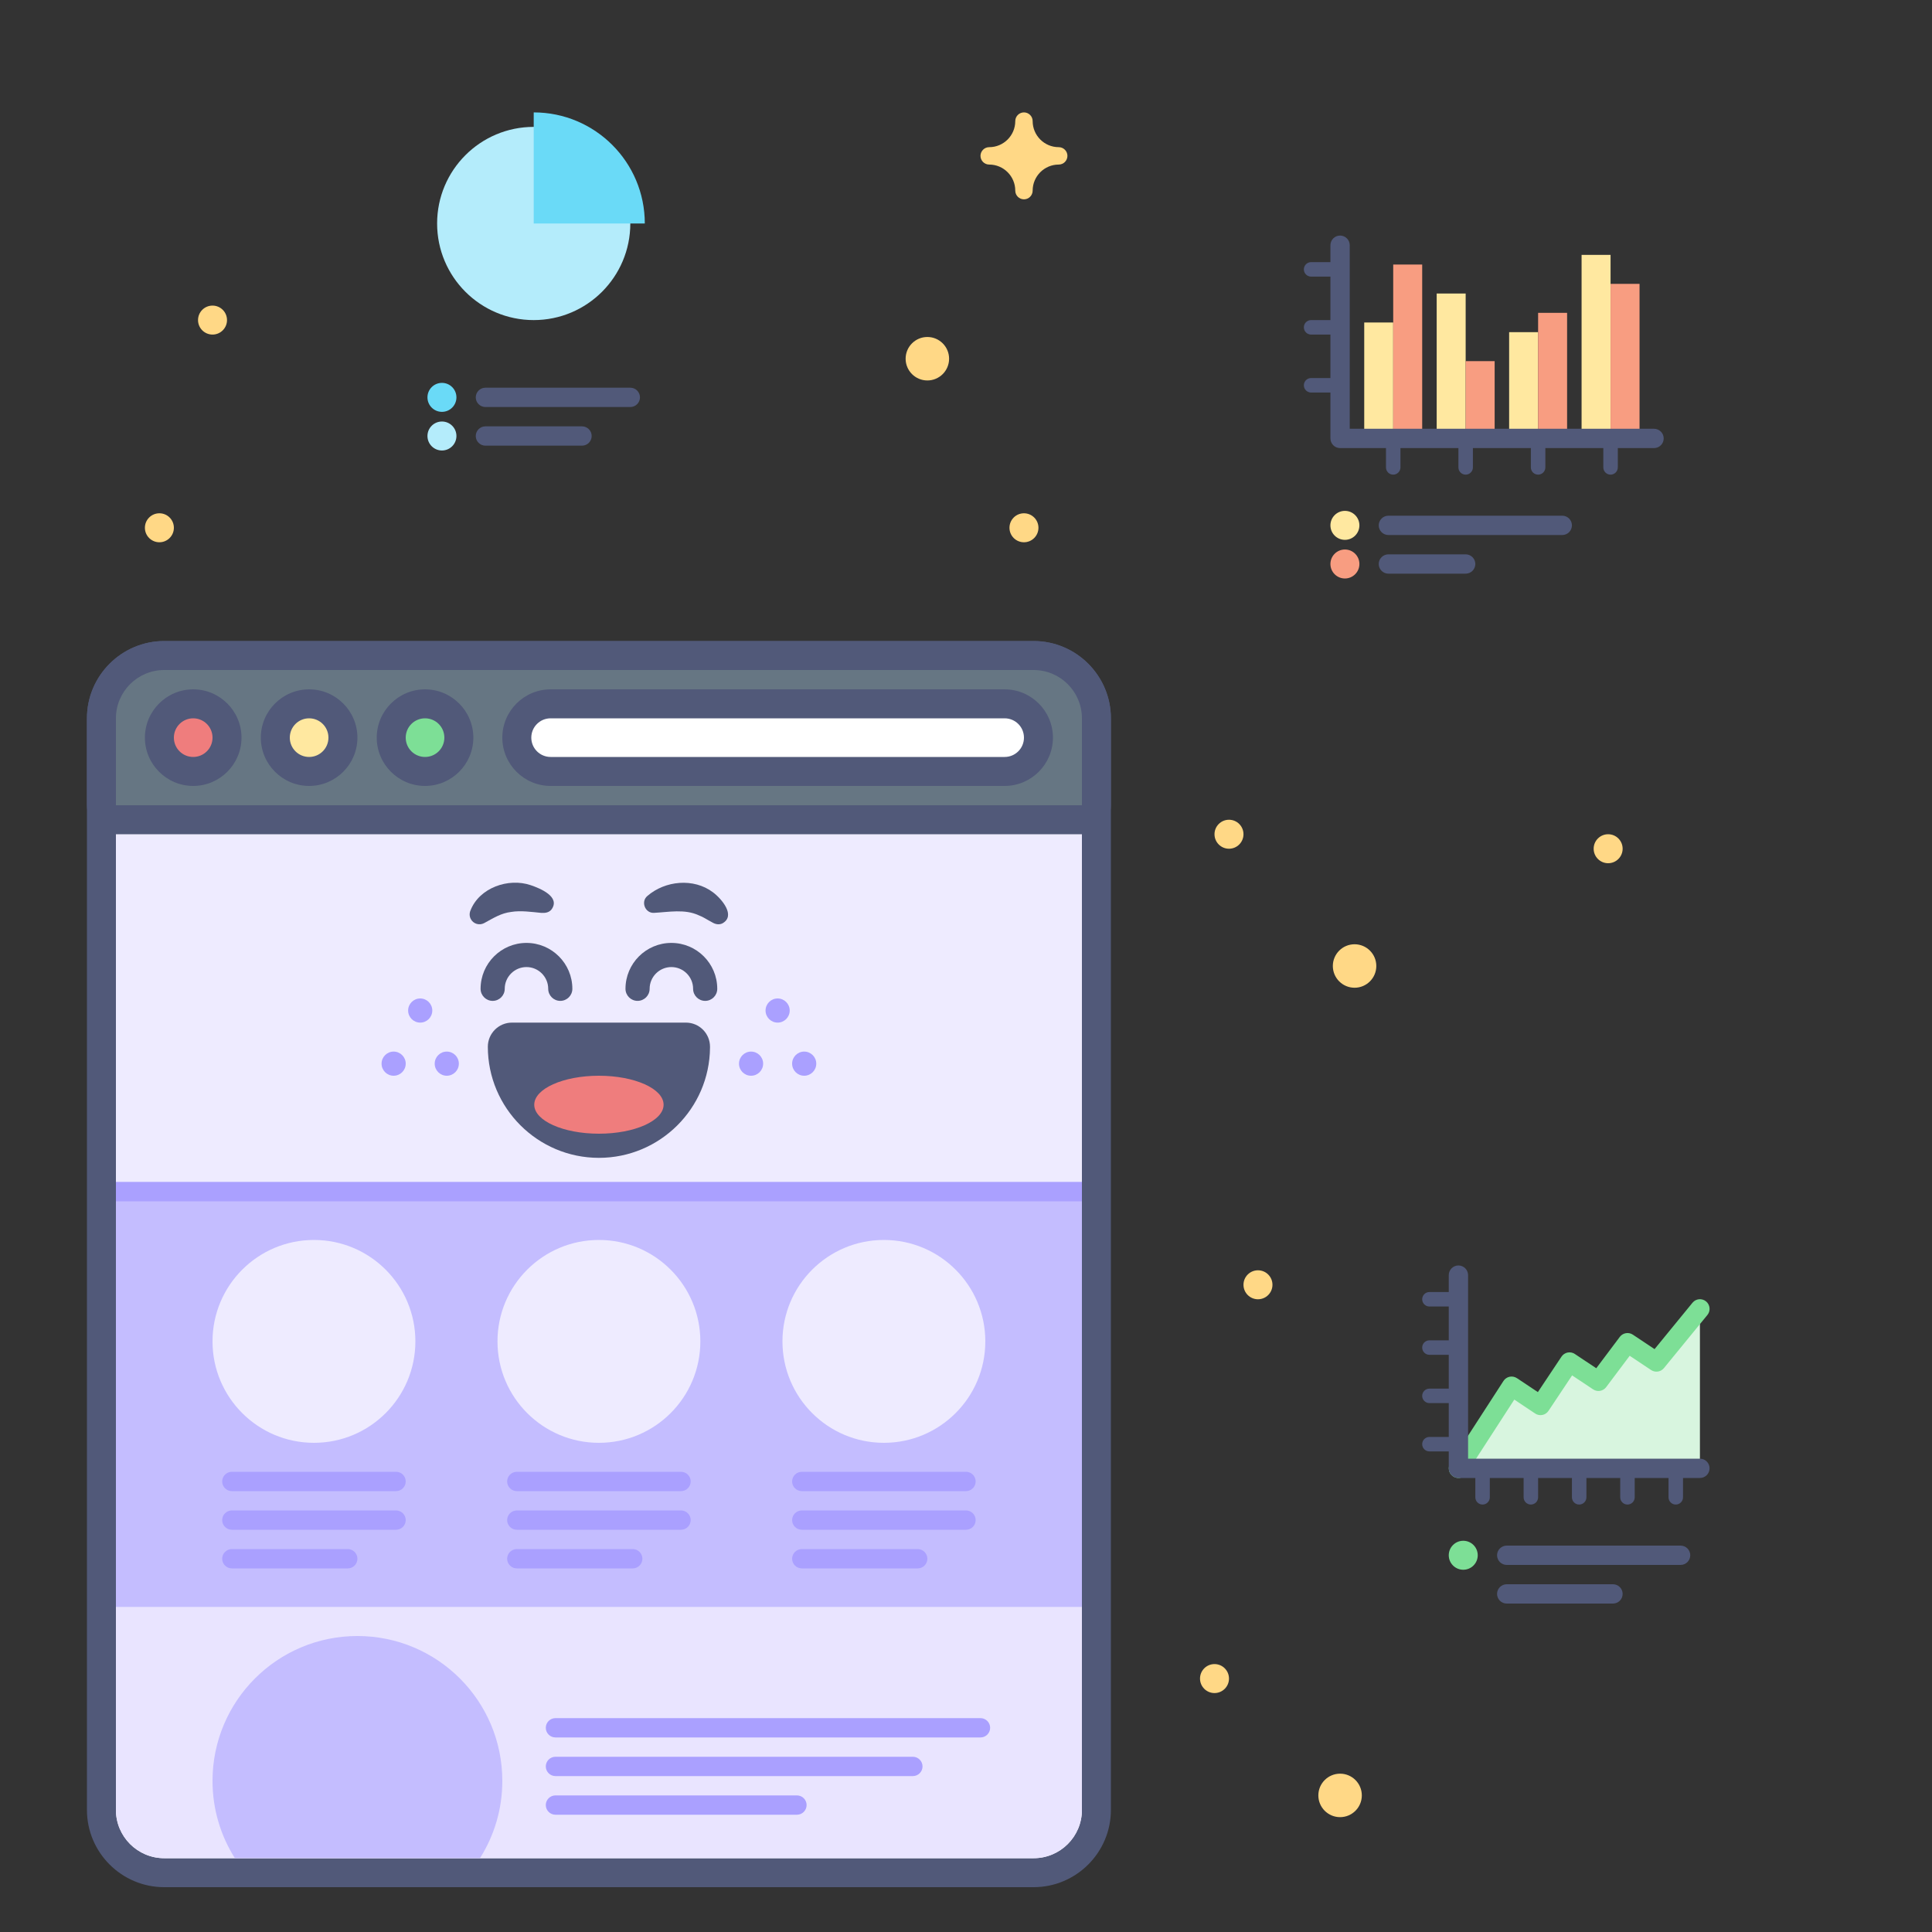 <?xml version="1.0" encoding="utf-8"?>
<!-- Generator: Adobe Illustrator 26.0.2, SVG Export Plug-In . SVG Version: 6.00 Build 0)  -->
<svg version="1.1" id="Landing_x5F_Page_x5F_Hub-Landing_x5F_Page_x5F_Statistics"
	 xmlns="http://www.w3.org/2000/svg" xmlns:xlink="http://www.w3.org/1999/xlink" x="0px" y="0px" viewBox="0 0 400 400"
	 style="enable-background:new 0 0 400 400;" xml:space="preserve">
<rect x="0" y="0" width="400" height="400" fill="#333333" stroke="none"/>
<style type="text/css">
	.st0{fill:#D8F5DF;}
	.st1{fill:#7DDF96;}
	.st2{fill:#515979;}
	.st3{fill:#FFE8A0;}
	.st4{fill:#F89D81;}
	.st5{fill:#B4ECFB;}
	.st6{fill:#6ADAF7;}
	.st7{fill:#FFFFFF;}
	.st8{fill:#E9E4FF;}
	.st9{fill:#EEEBFF;}
	.st10{fill:#667683;}
	.st11{fill:#EF7D7D;}
	.st12{fill:#C4BDFF;}
	.st13{fill:#AAA0FF;}
	.st14{fill:none;}
	.st15{fill:#FFD886;}
</style>
<g>
	<g>
		<polygon class="st0" points="301.95,304 312.95,287 318.95,291 324.95,282 330.95,286 336.95,278 342.95,282 351.95,271 
			351.95,304 		"/>
	</g>
	<g>
		<path class="st1" d="M301.95,306c-0.37,0-0.75-0.1-1.08-0.32c-0.93-0.6-1.19-1.84-0.59-2.77l11-17c0.29-0.45,0.75-0.76,1.27-0.87
			c0.52-0.11,1.07,0,1.51,0.29l4.34,2.89l4.89-7.34c0.61-0.92,1.85-1.17,2.77-0.55l4.43,2.95l4.87-6.49
			c0.64-0.85,1.83-1.05,2.71-0.46l4.49,2.99l7.85-9.6c0.7-0.86,1.96-0.98,2.81-0.28c0.85,0.7,0.98,1.96,0.28,2.81l-9,11
			c-0.65,0.8-1.8,0.97-2.66,0.4l-4.43-2.95l-4.87,6.49c-0.64,0.85-1.83,1.05-2.71,0.46l-4.34-2.89l-4.89,7.34
			c-0.61,0.92-1.85,1.17-2.77,0.55l-4.31-2.88l-9.9,15.3C303.25,305.68,302.61,306,301.95,306z"/>
	</g>
	<g>
		<path class="st2" d="M301.95,300.5h-6c-0.83,0-1.5-0.67-1.5-1.5s0.67-1.5,1.5-1.5h6c0.83,0,1.5,0.67,1.5,1.5
			S302.78,300.5,301.95,300.5z"/>
	</g>
	<g>
		<path class="st2" d="M301.95,290.5h-6c-0.83,0-1.5-0.67-1.5-1.5s0.67-1.5,1.5-1.5h6c0.83,0,1.5,0.67,1.5,1.5
			S302.78,290.5,301.95,290.5z"/>
	</g>
	<g>
		<path class="st2" d="M301.95,280.5h-6c-0.83,0-1.5-0.67-1.5-1.5s0.67-1.5,1.5-1.5h6c0.83,0,1.5,0.67,1.5,1.5
			S302.78,280.5,301.95,280.5z"/>
	</g>
	<g>
		<path class="st2" d="M301.95,270.5h-6c-0.83,0-1.5-0.67-1.5-1.5s0.67-1.5,1.5-1.5h6c0.83,0,1.5,0.67,1.5,1.5
			S302.78,270.5,301.95,270.5z"/>
	</g>
	<g>
		<path class="st2" d="M346.95,311.5c-0.83,0-1.5-0.67-1.5-1.5v-6c0-0.83,0.67-1.5,1.5-1.5s1.5,0.67,1.5,1.5v6
			C348.45,310.83,347.78,311.5,346.95,311.5z"/>
	</g>
	<g>
		<path class="st2" d="M336.95,311.5c-0.83,0-1.5-0.67-1.5-1.5v-6c0-0.83,0.67-1.5,1.5-1.5s1.5,0.67,1.5,1.5v6
			C338.45,310.83,337.78,311.5,336.95,311.5z"/>
	</g>
	<g>
		<path class="st2" d="M326.95,311.5c-0.83,0-1.5-0.67-1.5-1.5v-6c0-0.83,0.67-1.5,1.5-1.5s1.5,0.67,1.5,1.5v6
			C328.45,310.83,327.78,311.5,326.95,311.5z"/>
	</g>
	<g>
		<path class="st2" d="M316.95,311.5c-0.83,0-1.5-0.67-1.5-1.5v-6c0-0.83,0.67-1.5,1.5-1.5s1.5,0.67,1.5,1.5v6
			C318.45,310.83,317.78,311.5,316.95,311.5z"/>
	</g>
	<g>
		<path class="st2" d="M306.95,311.5c-0.83,0-1.5-0.67-1.5-1.5v-6c0-0.83,0.67-1.5,1.5-1.5s1.5,0.67,1.5,1.5v6
			C308.45,310.83,307.78,311.5,306.95,311.5z"/>
	</g>
	<g>
		<path class="st2" d="M351.95,306h-50c-1.1,0-2-0.9-2-2v-40c0-1.1,0.9-2,2-2s2,0.9,2,2v38h48c1.1,0,2,0.9,2,2
			S353.06,306,351.95,306z"/>
	</g>
	<g>
		<path class="st2" d="M347.95,324h-36c-1.1,0-2-0.9-2-2l0,0c0-1.1,0.9-2,2-2h36c1.1,0,2,0.9,2,2l0,0
			C349.95,323.1,349.06,324,347.95,324z"/>
	</g>
	<g>
		<circle class="st1" cx="302.95" cy="322" r="3"/>
	</g>
	<g>
		<path class="st2" d="M333.95,332h-22c-1.1,0-2-0.9-2-2l0,0c0-1.1,0.9-2,2-2h22c1.1,0,2,0.9,2,2l0,0
			C335.95,331.1,335.06,332,333.95,332z"/>
	</g>
</g>
<g>
	<g>
		<path class="st2" d="M277.45,81.27h-6c-0.83,0-1.5-0.67-1.5-1.5s0.67-1.5,1.5-1.5h6c0.83,0,1.5,0.67,1.5,1.5
			S278.28,81.27,277.45,81.27z"/>
	</g>
	<g>
		<path class="st2" d="M277.45,69.27h-6c-0.83,0-1.5-0.67-1.5-1.5s0.67-1.5,1.5-1.5h6c0.83,0,1.5,0.67,1.5,1.5
			S278.28,69.27,277.45,69.27z"/>
	</g>
	<g>
		<path class="st2" d="M277.45,57.27h-6c-0.83,0-1.5-0.67-1.5-1.5s0.67-1.5,1.5-1.5h6c0.83,0,1.5,0.67,1.5,1.5
			S278.28,57.27,277.45,57.27z"/>
	</g>
	<g>
		<path class="st2" d="M303.45,98.27c-0.83,0-1.5-0.67-1.5-1.5v-6c0-0.83,0.67-1.5,1.5-1.5s1.5,0.67,1.5,1.5v6
			C304.95,97.59,304.28,98.27,303.45,98.27z"/>
	</g>
	<g>
		<path class="st2" d="M288.45,98.27c-0.83,0-1.5-0.67-1.5-1.5v-6c0-0.83,0.67-1.5,1.5-1.5s1.5,0.67,1.5,1.5v6
			C289.95,97.59,289.28,98.27,288.45,98.27z"/>
	</g>
	<g>
		<path class="st2" d="M323.45,110.77h-36c-1.1,0-2-0.9-2-2v0c0-1.1,0.9-2,2-2h36c1.1,0,2,0.9,2,2v0
			C325.45,109.87,324.56,110.77,323.45,110.77z"/>
	</g>
	<g>
		<circle class="st3" cx="278.45" cy="108.77" r="3"/>
	</g>
	<g>
		<path class="st2" d="M303.45,118.77h-16c-1.1,0-2-0.9-2-2v0c0-1.1,0.9-2,2-2h16c1.1,0,2,0.9,2,2v0
			C305.45,117.87,304.56,118.77,303.45,118.77z"/>
	</g>
	<g>
		<circle class="st4" cx="278.45" cy="116.77" r="3"/>
	</g>
	<g>
		<rect x="282.45" y="66.77" class="st3" width="6" height="24"/>
	</g>
	<g>
		<rect x="288.45" y="54.77" class="st4" width="6" height="36"/>
	</g>
	<g>
		<rect x="297.45" y="60.77" class="st3" width="6" height="30"/>
	</g>
	<g>
		<rect x="303.45" y="74.77" class="st4" width="6" height="16"/>
	</g>
	<g>
		<path class="st2" d="M318.45,98.27c-0.83,0-1.5-0.67-1.5-1.5v-6c0-0.83,0.67-1.5,1.5-1.5s1.5,0.67,1.5,1.5v6
			C319.95,97.59,319.28,98.27,318.45,98.27z"/>
	</g>
	<g>
		<rect x="312.45" y="68.77" class="st3" width="6" height="22"/>
	</g>
	<g>
		<rect x="318.45" y="64.77" class="st4" width="6" height="26"/>
	</g>
	<g>
		<path class="st2" d="M333.45,98.27c-0.83,0-1.5-0.67-1.5-1.5v-6c0-0.83,0.67-1.5,1.5-1.5s1.5,0.67,1.5,1.5v6
			C334.95,97.59,334.28,98.27,333.45,98.27z"/>
	</g>
	<g>
		<rect x="327.45" y="52.77" class="st3" width="6" height="38"/>
	</g>
	<g>
		<rect x="333.45" y="58.77" class="st4" width="6" height="32"/>
	</g>
	<g>
		<path class="st2" d="M342.45,92.77h-65c-1.1,0-2-0.9-2-2v-40c0-1.1,0.9-2,2-2s2,0.9,2,2v38h63c1.1,0,2,0.9,2,2
			S343.56,92.77,342.45,92.77z"/>
	</g>
</g>
<g>
	<g>
		<circle class="st5" cx="110.5" cy="46.27" r="20"/>
	</g>
	<g>
		<path class="st2" d="M130.5,84.27h-30c-1.1,0-2-0.9-2-2v0c0-1.1,0.9-2,2-2h30c1.1,0,2,0.9,2,2v0
			C132.5,83.37,131.6,84.27,130.5,84.27z"/>
	</g>
	<g>
		<circle class="st6" cx="91.5" cy="82.27" r="3"/>
	</g>
	<g>
		<path class="st2" d="M120.5,92.27h-20c-1.1,0-2-0.9-2-2v0c0-1.1,0.9-2,2-2h20c1.1,0,2,0.9,2,2v0
			C122.5,91.37,121.6,92.27,120.5,92.27z"/>
	</g>
	<g>
		<circle class="st5" cx="91.5" cy="90.27" r="3"/>
	</g>
	<g>
		<path class="st6" d="M110.5,23.27v23h23C133.5,33.56,123.2,23.27,110.5,23.27z"/>
	</g>
</g>
<g>
	<g>
		<g>
			<path class="st7" d="M34,387.72c-7.17,0-13-5.83-13-13v-226c0-7.17,5.83-13,13-13h180c7.17,0,13,5.83,13,13v226
				c0,7.17-5.83,13-13,13H34z"/>
		</g>
		<g>
			<path class="st2" d="M214,138.72c5.52,0,10,4.48,10,10v226c0,5.52-4.48,10-10,10H34c-5.52,0-10-4.48-10-10v-226
				c0-5.52,4.48-10,10-10H214 M214,132.72H34c-8.82,0-16,7.18-16,16v226c0,8.82,7.18,16,16,16h180c8.82,0,16-7.18,16-16v-226
				C230,139.9,222.82,132.72,214,132.72L214,132.72z"/>
		</g>
	</g>
	<g>
		<path class="st8" d="M214,384.72H34c-5.52,0-10-4.48-10-10v-42h200v42C224,380.24,219.52,384.72,214,384.72z"/>
	</g>
	<g>
		<rect x="24" y="172.72" class="st9" width="200" height="72"/>
	</g>
	<g>
		<g>
			<path class="st10" d="M24,169.72c-1.66,0-3-1.34-3-3v-18c0-7.17,5.83-13,13-13h180c7.17,0,13,5.83,13,13v18c0,1.66-1.34,3-3,3H24
				z"/>
		</g>
		<g>
			<path class="st2" d="M214,138.72c5.52,0,10,4.48,10,10v18H24v-18c0-5.52,4.48-10,10-10H214 M214,132.72H34c-8.82,0-16,7.18-16,16
				v18c0,3.31,2.69,6,6,6h200c3.31,0,6-2.69,6-6v-18C230,139.9,222.82,132.72,214,132.72L214,132.72z"/>
		</g>
	</g>
	<g>
		<g>
			<path class="st7" d="M114,159.72c-3.86,0-7-3.14-7-7s3.14-7,7-7h94c3.86,0,7,3.14,7,7s-3.14,7-7,7H114z"/>
		</g>
		<g>
			<g>
				<path class="st2" d="M208,148.72c2.21,0,4,1.79,4,4s-1.79,4-4,4h-94c-2.21,0-4-1.79-4-4s1.79-4,4-4H208 M208,142.72h-94
					c-5.51,0-10,4.49-10,10c0,5.51,4.49,10,10,10h94c5.51,0,10-4.49,10-10C218,147.21,213.51,142.72,208,142.72L208,142.72z"/>
			</g>
		</g>
	</g>
	<g>
		<g>
			<circle class="st11" cx="40" cy="152.72" r="7"/>
		</g>
		<g>
			<g>
				<path class="st2" d="M40,148.72c2.21,0,4,1.79,4,4c0,2.21-1.79,4-4,4c-2.21,0-4-1.79-4-4C36,150.51,37.79,148.72,40,148.72
					 M40,142.72c-5.51,0-10,4.49-10,10c0,5.51,4.49,10,10,10s10-4.49,10-10C50,147.21,45.51,142.72,40,142.72L40,142.72z"/>
			</g>
		</g>
	</g>
	<g>
		<g>
			<circle class="st3" cx="64" cy="152.72" r="7"/>
		</g>
		<g>
			<g>
				<path class="st2" d="M64,148.72c2.21,0,4,1.79,4,4c0,2.21-1.79,4-4,4c-2.21,0-4-1.79-4-4C60,150.51,61.79,148.72,64,148.72
					 M64,142.72c-5.51,0-10,4.49-10,10c0,5.51,4.49,10,10,10s10-4.49,10-10C74,147.21,69.51,142.72,64,142.72L64,142.72z"/>
			</g>
		</g>
	</g>
	<g>
		<g>
			<circle class="st1" cx="88" cy="152.72" r="7"/>
		</g>
		<g>
			<g>
				<path class="st2" d="M88,148.72c2.21,0,4,1.79,4,4c0,2.21-1.79,4-4,4c-2.21,0-4-1.79-4-4C84,150.51,85.79,148.72,88,148.72
					 M88,142.72c-5.51,0-10,4.49-10,10c0,5.51,4.49,10,10,10s10-4.49,10-10C98,147.21,93.51,142.72,88,142.72L88,142.72z"/>
			</g>
		</g>
	</g>
	<g>
		<rect x="24" y="244.72" class="st12" width="200" height="88"/>
	</g>
	<g>
		<rect x="24" y="244.72" class="st13" width="200" height="4"/>
	</g>
	<g>
		<path class="st13" d="M203,359.72h-88c-1.1,0-2-0.9-2-2l0,0c0-1.1,0.9-2,2-2h88c1.1,0,2,0.9,2,2l0,0
			C205,358.82,204.1,359.72,203,359.72z"/>
	</g>
	<g>
		<path class="st13" d="M189,367.72h-74c-1.1,0-2-0.9-2-2l0,0c0-1.1,0.9-2,2-2h74c1.1,0,2,0.9,2,2l0,0
			C191,366.82,190.1,367.72,189,367.72z"/>
	</g>
	<g>
		<path class="st13" d="M165,375.72h-50c-1.1,0-2-0.9-2-2l0,0c0-1.1,0.9-2,2-2h50c1.1,0,2,0.9,2,2l0,0
			C167,374.82,166.1,375.72,165,375.72z"/>
	</g>
	<g>
		<circle class="st9" cx="65" cy="277.72" r="21"/>
	</g>
	<g>
		<path class="st12" d="M74,338.72c-16.57,0-30,13.43-30,30c0,5.88,1.7,11.37,4.63,16h50.74c2.93-4.63,4.63-10.12,4.63-16
			C104,352.15,90.57,338.72,74,338.72z"/>
	</g>
	<g>
		<circle class="st9" cx="124" cy="277.72" r="21"/>
	</g>
	<g>
		<circle class="st9" cx="183" cy="277.72" r="21"/>
	</g>
	<g>
		<path class="st13" d="M82,308.72H48c-1.1,0-2-0.9-2-2l0,0c0-1.1,0.9-2,2-2h34c1.1,0,2,0.9,2,2l0,0
			C84,307.82,83.1,308.72,82,308.72z"/>
	</g>
	<g>
		<path class="st13" d="M82,316.72H48c-1.1,0-2-0.9-2-2l0,0c0-1.1,0.9-2,2-2h34c1.1,0,2,0.9,2,2l0,0
			C84,315.82,83.1,316.72,82,316.72z"/>
	</g>
	<g>
		<path class="st13" d="M72,324.72H48c-1.1,0-2-0.9-2-2l0,0c0-1.1,0.9-2,2-2h24c1.1,0,2,0.9,2,2l0,0
			C74,323.82,73.1,324.72,72,324.72z"/>
	</g>
	<g>
		<path class="st13" d="M141,308.72h-34c-1.1,0-2-0.9-2-2l0,0c0-1.1,0.9-2,2-2h34c1.1,0,2,0.9,2,2l0,0
			C143,307.82,142.1,308.72,141,308.72z"/>
	</g>
	<g>
		<path class="st13" d="M141,316.72h-34c-1.1,0-2-0.9-2-2l0,0c0-1.1,0.9-2,2-2h34c1.1,0,2,0.9,2,2l0,0
			C143,315.82,142.1,316.72,141,316.72z"/>
	</g>
	<g>
		<path class="st13" d="M131,324.72h-24c-1.1,0-2-0.9-2-2l0,0c0-1.1,0.9-2,2-2h24c1.1,0,2,0.9,2,2l0,0
			C133,323.82,132.1,324.72,131,324.72z"/>
	</g>
	<g>
		<path class="st13" d="M200,308.72h-34c-1.1,0-2-0.9-2-2l0,0c0-1.1,0.9-2,2-2h34c1.1,0,2,0.9,2,2l0,0
			C202,307.82,201.1,308.72,200,308.72z"/>
	</g>
	<g>
		<path class="st13" d="M200,316.72h-34c-1.1,0-2-0.9-2-2l0,0c0-1.1,0.9-2,2-2h34c1.1,0,2,0.9,2,2l0,0
			C202,315.82,201.1,316.72,200,316.72z"/>
	</g>
	<g>
		<path class="st13" d="M190,324.72h-24c-1.1,0-2-0.9-2-2l0,0c0-1.1,0.9-2,2-2h24c1.1,0,2,0.9,2,2l0,0
			C192,323.82,191.1,324.72,190,324.72z"/>
	</g>
	<g>
		<path class="st2" d="M142.01,211.72L142.01,211.72H106c-2.76,0-5,2.24-5,5c0,12.68,10.32,23,23,23c12.62,0,22.9-10.22,23-22.82
			c0-0.06,0-0.12,0-0.18C147,213.96,144.77,211.72,142.01,211.72z"/>
		<g>
			<g>
				<ellipse class="st11" cx="124" cy="228.72" rx="13.39" ry="6"/>
			</g>
		</g>
	</g>
	<g>
		<path class="st2" d="M134.02,185.51c3.68-3.2,9.6-3.78,13.59-0.77c1.81,1.35,4.82,4.88,1.93,6.45c-0.74,0.34-1.5,0.14-2.13-0.25
			c-1.05-0.55-1.86-1.12-2.73-1.43c-2.91-1.36-6.23-0.67-9.32-0.51C133.53,189.06,132.64,186.66,134.02,185.51L134.02,185.51z"/>
	</g>
	<g>
		<path class="st2" d="M112.02,189c-1.94-0.19-4.24-0.52-6.14-0.2c-2.14,0.25-3.69,1.26-5.66,2.33c-1,0.52-2.23,0.14-2.75-0.86
			c-0.3-0.57-0.3-1.22-0.06-1.77c1.83-4.71,7.87-6.81,12.48-5.23c1.95,0.66,6.22,2.41,4.28,5.04
			C113.62,188.98,112.79,189.05,112.02,189L112.02,189z"/>
	</g>
	<g>
		<g>
			<path class="st2" d="M116,207.22c-1.38,0-2.5-1.12-2.5-2.5c0-2.48-2.02-4.5-4.5-4.5s-4.5,2.02-4.5,4.5c0,1.38-1.12,2.5-2.5,2.5
				s-2.5-1.12-2.5-2.5c0-5.24,4.26-9.5,9.5-9.5s9.5,4.26,9.5,9.5C118.5,206.1,117.38,207.22,116,207.22z"/>
		</g>
	</g>
	<g>
		<g>
			<path class="st2" d="M146,207.22c-1.38,0-2.5-1.12-2.5-2.5c0-2.48-2.02-4.5-4.5-4.5s-4.5,2.02-4.5,4.5c0,1.38-1.12,2.5-2.5,2.5
				s-2.5-1.12-2.5-2.5c0-5.24,4.26-9.5,9.5-9.5s9.5,4.26,9.5,9.5C148.5,206.1,147.38,207.22,146,207.22z"/>
		</g>
	</g>
	<g>
		<g>
			<circle class="st13" cx="87" cy="209.22" r="2.5"/>
		</g>
		<g>
			<circle class="st13" cx="92.5" cy="220.22" r="2.5"/>
		</g>
		<g>
			<circle class="st13" cx="81.5" cy="220.22" r="2.5"/>
		</g>
	</g>
	<g>
		<g>
			<circle class="st13" cx="161" cy="209.22" r="2.5"/>
		</g>
		<g>
			<circle class="st13" cx="166.5" cy="220.22" r="2.5"/>
		</g>
		<g>
			<circle class="st13" cx="155.5" cy="220.22" r="2.5"/>
		</g>
	</g>
</g>
<g>
	<rect x="0" y="-0.65" class="st14" width="400" height="400"/>
</g>
<g>
	<g>
		<path class="st15" d="M204.8,30.47c2.98,0,5.4-2.42,5.4-5.4c0-0.99,0.81-1.8,1.8-1.8s1.8,0.81,1.8,1.8c0,2.98,2.42,5.4,5.4,5.4
			c0.99,0,1.8,0.81,1.8,1.8c0,0.99-0.81,1.8-1.8,1.8c-2.98,0-5.4,2.42-5.4,5.4c0,0.99-0.81,1.8-1.8,1.8s-1.8-0.81-1.8-1.8
			c0-2.98-2.42-5.4-5.4-5.4c-0.99,0-1.8-0.81-1.8-1.8C203,31.28,203.81,30.47,204.8,30.47z"/>
	</g>
</g>
<g>
	<g>
		<circle class="st15" cx="260.45" cy="266" r="3"/>
	</g>
</g>
<g>
	<g>
		<circle class="st15" cx="251.45" cy="347.53" r="3"/>
	</g>
</g>
<g>
	<g>
		<circle class="st15" cx="254.45" cy="172.72" r="3"/>
	</g>
</g>
<g>
	<g>
		<circle class="st15" cx="332.95" cy="175.72" r="3"/>
	</g>
</g>
<g>
	<g>
		<circle class="st15" cx="44" cy="66.27" r="3"/>
	</g>
</g>
<g>
	<g>
		<circle class="st15" cx="33" cy="109.27" r="3"/>
	</g>
</g>
<g>
	<g>
		<circle class="st15" cx="212" cy="109.27" r="3"/>
	</g>
</g>
<g>
	<circle class="st15" cx="280.45" cy="200" r="4.5"/>
</g>
<g>
	<circle class="st15" cx="277.45" cy="371.72" r="4.5"/>
</g>
<g>
	<circle class="st15" cx="192" cy="74.27" r="4.5"/>
</g>
</svg>
